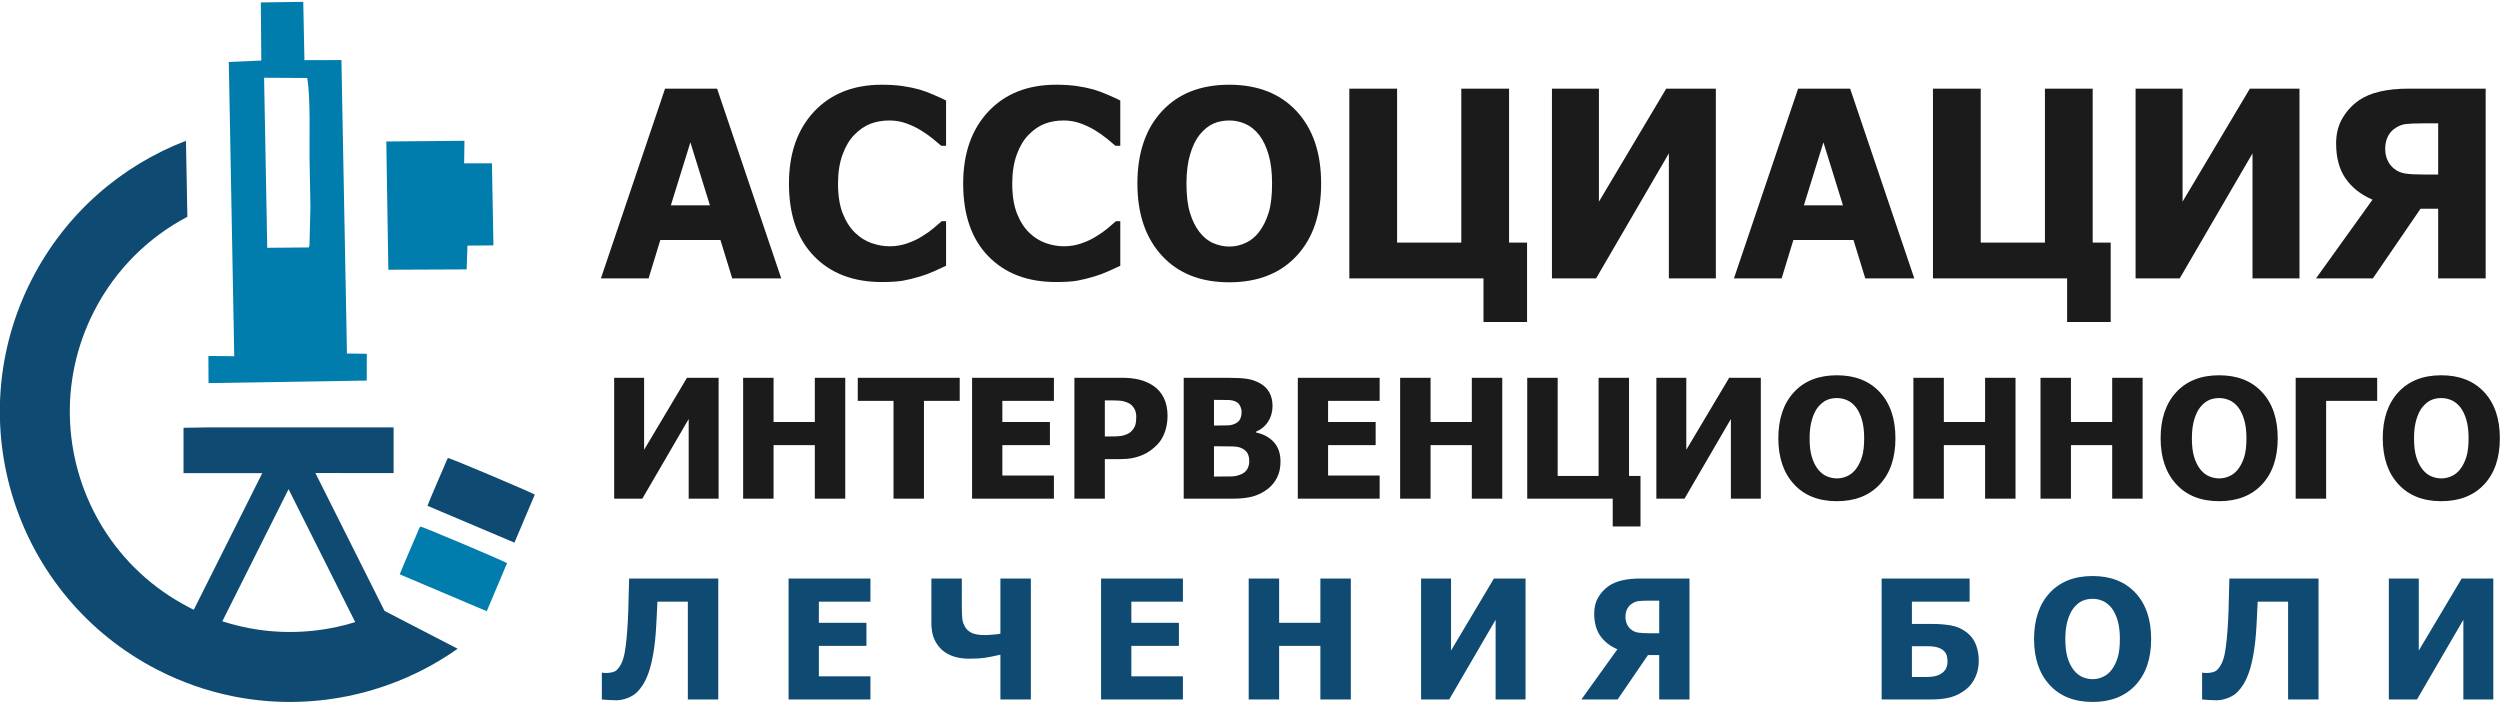 <?xml version="1.0" encoding="UTF-8"?> <!-- Creator: CorelDRAW 2021.5 --> <svg xmlns="http://www.w3.org/2000/svg" xmlns:xlink="http://www.w3.org/1999/xlink" xmlns:xodm="http://www.corel.com/coreldraw/odm/2003" xml:space="preserve" width="160mm" height="45mm" style="shape-rendering:geometricPrecision; text-rendering:geometricPrecision; image-rendering:optimizeQuality; fill-rule:evenodd; clip-rule:evenodd" viewBox="0 0 16000 4500"> <defs> <style type="text/css"> <![CDATA[ .fil2 {fill:#007DAC} .fil1 {fill:#0E4A72} .fil0 {fill:#1B1B1B} ]]> </style> </defs> <g id="__xfffd__xfffd__xfffd__xfffd__x0020_1">  <g id="_1940404480528"> <g> <path class="fil0" d="M3845.79 1781.64l410.62 -1214.35 332.96 0 410.63 1214.35 -313.74 0 -75.43 -245.54 -384.75 0 -75.18 245.54 -305.11 0zm697.64 -467.69l0 0 -125 -402.85 -124.99 402.85 249.99 0zm1099.97 491.07l0 0c-182.07,0 -326.54,-55.11 -433.44,-165.36 -107.19,-110.24 -160.64,-265.03 -160.64,-464.92 0,-192.64 53.73,-346.03 160.9,-460.73 107.45,-114.42 251.95,-171.77 434.01,-171.77 48.18,0 91.88,2.79 130.29,8.06 38.7,5.59 75.45,13.1 110.81,22.83 27.81,8.37 57.88,19.5 90.46,33.7 32.58,13.91 59.04,26.16 79.06,36.47l0 289.81 -30.89 0c-14.75,-13.08 -33.15,-28.41 -55.41,-46.5 -22.53,-18.1 -47.6,-35.91 -75.98,-53.18 -28.13,-17.26 -59.3,-32 -93.28,-44.25 -33.95,-11.97 -69.6,-18.1 -106.62,-18.1 -43.99,0 -84.34,6.96 -121.11,20.87 -36.46,13.66 -71.54,37.86 -104.65,71.83 -30.36,30.9 -55.41,72.93 -74.61,125.56 -19.21,52.61 -28.97,114.69 -28.97,186.24 0,75.44 10.03,138.91 30.08,190.14 20.32,51.23 46.49,92.71 79.34,124.17 31.46,30.34 66.54,52.34 105.5,65.97 38.71,13.64 77.67,20.33 116.09,20.33 40.39,0 78.52,-6.69 114.98,-19.77 36.46,-13.08 67.35,-27.83 92.16,-43.99 27.27,-16.42 51.2,-33.4 71.82,-50.66 20.6,-17.27 38.7,-32.57 53.72,-45.93l27.83 0 0 285.08c-22.25,10.28 -48.15,21.98 -77.4,35.34 -29.23,13.37 -59.56,24.51 -90.45,33.68 -38.13,11.43 -73.5,20.05 -106.63,26.17 -33.12,5.85 -78.8,8.91 -136.97,8.91zm1114.99 0l0 0c-182.05,0 -326.56,-55.11 -433.44,-165.36 -107.21,-110.24 -160.66,-265.03 -160.66,-464.92 0,-192.64 53.76,-346.03 160.93,-460.73 107.45,-114.42 251.93,-171.77 434,-171.77 48.16,0 91.89,2.79 130.3,8.06 38.68,5.59 75.42,13.1 110.81,22.83 27.81,8.37 57.89,19.5 90.46,33.7 32.58,13.91 59.02,26.16 79.06,36.47l0 289.81 -30.9 0c-14.74,-13.08 -33.14,-28.41 -55.41,-46.5 -22.52,-18.1 -47.59,-35.91 -75.97,-53.18 -28.13,-17.26 -59.3,-32 -93.28,-44.25 -33.95,-11.97 -69.6,-18.1 -106.63,-18.1 -43.98,0 -84.34,6.96 -121.09,20.87 -36.47,13.66 -71.55,37.86 -104.68,71.83 -30.35,30.9 -55.39,72.93 -74.61,125.56 -19.2,52.61 -28.96,114.69 -28.96,186.24 0,75.44 10.04,138.91 30.09,190.14 20.29,51.23 46.47,92.71 79.33,124.17 31.47,30.34 66.55,52.34 105.5,65.97 38.71,13.64 77.68,20.33 116.08,20.33 40.39,0 78.53,-6.69 115,-19.77 36.47,-13.08 67.35,-27.83 92.15,-43.99 27.28,-16.42 51.22,-33.4 71.82,-50.66 20.59,-17.27 38.7,-32.57 53.71,-45.93l27.85 0 0 285.08c-22.27,10.28 -48.17,21.98 -77.4,35.34 -29.23,13.37 -59.56,24.51 -90.46,33.68 -38.14,11.43 -73.52,20.05 -106.64,26.17 -33.13,5.85 -78.78,8.91 -136.96,8.91zm1696.82 -630.28l0 0c0,196.27 -52.33,350.78 -157.28,463.25 -104.95,112.47 -248.6,168.71 -430.95,168.71 -183.18,0 -326.82,-57.07 -431.24,-170.93 -104.39,-113.88 -156.45,-267.53 -156.45,-461.03 0,-194.86 52.06,-349.09 156.45,-462.4 104.42,-113.3 248.06,-170.1 431.24,-170.1 182.35,0 326,56.51 430.95,169.27 104.95,112.75 157.28,267.24 157.28,463.23zm-314.01 -0.83l0 0c0,-72.11 -7.51,-133.9 -22.56,-184.57 -14.76,-50.94 -34.79,-92.72 -59.84,-125.28 -26.18,-33.14 -55.7,-57.06 -88.53,-71.27 -33.13,-14.47 -67.09,-21.71 -102.44,-21.71 -37.59,0 -71.82,6.69 -102.18,20.05 -30.61,13.36 -59.85,37.02 -88.26,71.26 -25.04,31.45 -45.36,73.5 -60.68,125.56 -15.6,52.34 -23.38,114.69 -23.38,186.79 0,74.62 7.24,136.42 22,185.69 14.75,49.28 34.79,90.49 60.4,123.61 26.17,33.69 55.96,57.91 89.09,72.1 33.12,14.47 67.37,21.72 103.01,21.72 35.89,0 70.7,-7.79 104.39,-23.39 33.68,-15.32 62.92,-39.54 87.42,-72.09 26.15,-35.36 46.2,-76.56 60.4,-123.62 14.2,-47.05 21.16,-108.56 21.16,-184.85zm1631.94 886.69l0 0 -278.93 0 0 -278.96 -858.55 0 0 -1214.35 305.68 0 0 985.52 410.9 0 0 -985.52 305.68 0 0 985.52 115.22 0 0 507.79zm1208.26 -278.96l0 0 -300.67 0 0 -800.1 -465.73 800.1 -282.58 0 0 -1214.35 300.68 0 0 723.27 430.66 -723.27 317.64 0 0 1214.35zm115.86 0l0 0 410.62 -1214.35 332.95 0 410.63 1214.35 -313.76 0 -75.43 -245.54 -384.74 0 -75.16 245.54 -305.11 0zm697.63 -467.69l0 0 -125.01 -402.85 -125 402.85 250.01 0zm1713.53 746.65l0 0 -278.93 0 0 -278.96 -858.58 0 0 -1214.35 305.68 0 0 985.52 410.92 0 0 -985.52 305.67 0 0 985.52 115.24 0 0 507.79zm1208.25 -278.96l0 0 -300.67 0 0 -800.1 -465.73 800.1 -282.58 0 0 -1214.35 300.67 0 0 723.27 430.67 -723.27 317.64 0 0 1214.35zm1191.54 0l0 0 -304 0 0 -445.98 -112.74 0 -305.13 445.98 -363.85 0 361.61 -503.9c-74.31,-32 -131.93,-77.1 -172.31,-135.28 -40.37,-57.92 -60.7,-133.09 -60.7,-224.95 0,-61.8 13.67,-115.81 41.22,-162.02 27.28,-46.22 62.36,-83.8 104.67,-113.31 37.03,-25.33 81.86,-44.25 135.04,-56.5 52.88,-12.27 113.58,-18.39 182.06,-18.39l494.13 0 0 1214.35zm-304 -664.79l0 0 0 -327.4 -98.01 0c-47.33,0 -83.78,1.39 -109.39,4.45 -25.61,3.06 -50.39,13.37 -74.6,31.47 -18.37,13.64 -32.59,31.46 -42.31,53.45 -9.75,21.99 -14.76,46.48 -14.76,73.21 0,27.57 5.28,52.62 15.58,74.62 10.29,21.99 24.78,40.08 43.16,54.27 20.89,16.43 45.07,26.46 73.22,30.08 28.12,3.89 64.86,5.85 110.8,5.85l96.31 0zm-11005.07 2074.76l0 0 -191.6 0 0 -509.89 -296.82 509.89 -180.09 0 0 -773.9 191.62 0 0 460.93 274.47 -460.93 202.42 0 0 773.9zm810.46 0l0 0 -194.79 0 0 -342.77 -264 0 0 342.77 -194.82 0 0 -773.9 194.82 0 0 283.17 264 0 0 -283.17 194.79 0 0 773.9zm308.88 0l0 0 0 -625.94 -228.86 0 0 -147.96 652.55 0 0 147.96 -228.86 0 0 625.94 -194.83 0zm502.82 0l0 0 0 -773.9 523.73 0 0 147.96 -329.99 0 0 135.21 304.46 0 0 147.96 -304.46 0 0 194.81 329.99 0 0 147.96 -523.73 0zm1250.97 -529.78l0 0c0,36.02 -5.67,70.27 -17.21,102.91 -11.35,32.47 -27.86,59.8 -49.3,81.62 -13.15,13.48 -27.69,25.9 -43.47,37.42 -15.81,11.36 -33.19,21.12 -52.18,29.1 -19.15,7.8 -39.73,14.2 -62.09,18.62 -22.35,4.45 -47.37,6.75 -75.23,6.75l-101.83 0 0 253.36 -194.8 0 0 -773.9 300.71 0c44.71,0 83.22,4.07 115.69,12.24 32.48,8.17 61.72,20.94 88.18,38.68 29.1,19.33 51.61,45.23 67.58,77.71 15.97,32.3 23.95,70.79 23.95,115.49zm-200.14 4.81l0 0c0,-21.84 -5.13,-40.47 -15.59,-56.25 -10.31,-15.61 -22.72,-26.44 -37.26,-32.3 -18.28,-7.97 -35.85,-12.59 -52.71,-13.82 -16.67,-1.26 -39.39,-1.79 -68.12,-1.79l-27.49 0 0 231.01 13.49 0c18.25,0 35.67,-0.19 51.8,-0.54 16.3,-0.36 30.52,-1.59 42.57,-3.54 10.31,-1.79 21.3,-5.15 33.01,-10.13 11.53,-5.14 20.4,-10.63 26.6,-16.84 13.13,-12.77 22.02,-26.09 26.8,-39.91 4.62,-13.85 6.9,-32.47 6.9,-55.89zm923.12 287.94l0 0c0,38.5 -7.26,72.21 -21.81,101.48 -14.55,29.1 -34.25,53.06 -58.72,72.22 -29.29,22.7 -61.2,39.03 -96,48.79 -34.93,9.75 -79.3,14.54 -132.87,14.54l-310.15 0 0 -773.9 273.77 0c56.94,0 100.06,2.13 129.33,6.56 29.46,4.26 56.95,13.31 82.68,27.16 27.68,14.88 48.45,34.94 62.11,59.78 13.64,25.02 20.58,53.76 20.58,86.4 0,37.62 -9.41,71.32 -28.39,100.78 -18.8,29.45 -45.05,51.1 -78.24,64.92l0 4.27c47.73,10.11 85.86,30.53 114.61,61.58 28.75,31.03 43.1,72.9 43.1,125.42zm-249.08 -318.29l0 0c0,-12.41 -3.19,-25.37 -9.57,-38.49 -6.41,-13.14 -16.34,-22.71 -29.98,-28.58 -12.8,-5.68 -27.86,-8.69 -45.43,-9.21 -17.58,-0.55 -43.64,-0.72 -78.25,-0.72l-13.47 0 0 163.93 24.47 0c33.18,0 56.41,-0.36 69.91,-1.06 13.31,-0.72 26.97,-4.25 41.33,-10.99 15.44,-7.28 26.25,-17.23 32.1,-30.18 5.86,-12.76 8.89,-27.67 8.89,-44.7zm48.98 315.1l0 0c0,-23.94 -4.82,-42.58 -14.56,-56.08 -9.76,-13.65 -24.3,-23.75 -43.67,-30.69 -11.87,-4.61 -28.01,-7.09 -48.6,-7.63 -20.77,-0.53 -48.25,-0.71 -83.03,-0.71l-35.82 0 0 193.74 10.46 0c50.57,0 85.52,-0.33 105.04,-1.06 19.33,-0.7 39.01,-5.31 59.24,-14.01 17.57,-7.62 30.52,-18.8 38.69,-33.54 8.15,-14.72 12.25,-31.39 12.25,-50.02zm310.82 240.22l0 0 0 -773.9 523.74 0 0 147.96 -329.99 0 0 135.21 304.45 0 0 147.96 -304.45 0 0 194.81 329.99 0 0 147.96 -523.74 0zm1308.43 0l0 0 -194.8 0 0 -342.77 -263.97 0 0 342.77 -194.82 0 0 -773.9 194.82 0 0 283.17 263.97 0 0 -283.17 194.8 0 0 773.9zm884.81 177.78l0 0 -177.78 0 0 -177.78 -547.17 0 0 -773.9 194.82 0 0 628.06 261.86 0 0 -628.06 194.79 0 0 628.06 73.48 0 0 323.62zm769.99 -177.78l0 0 -191.6 0 0 -509.89 -296.84 509.89 -180.08 0 0 -773.9 191.63 0 0 460.93 274.45 -460.93 202.44 0 0 773.9zm861.55 -386.77l0 0c0,125.07 -33.35,223.56 -100.25,295.22 -66.89,71.68 -158.43,107.52 -274.63,107.52 -116.75,0 -208.31,-36.36 -274.82,-108.94 -66.54,-72.56 -99.73,-170.5 -99.73,-293.8 0,-124.19 33.19,-222.48 99.73,-294.69 66.51,-72.21 158.07,-108.4 274.82,-108.4 116.2,0 207.74,36.01 274.63,107.86 66.9,71.86 100.25,170.33 100.25,295.23zm-200.13 -0.53l0 0c0,-45.95 -4.78,-85.33 -14.37,-117.64 -9.42,-32.45 -22.17,-59.07 -38.15,-79.84 -16.66,-21.11 -35.5,-36.36 -56.42,-45.41 -21.12,-9.23 -42.75,-13.83 -65.29,-13.83 -23.97,0 -45.78,4.25 -65.11,12.77 -19.52,8.52 -38.14,23.59 -56.24,45.41 -15.97,20.06 -28.92,46.84 -38.68,80.03 -9.93,33.34 -14.89,73.09 -14.89,119.04 0,47.56 4.62,86.94 14.02,118.33 9.4,31.41 22.16,57.67 38.49,78.79 16.66,21.46 35.66,36.9 56.77,45.93 21.13,9.23 42.93,13.85 65.64,13.85 22.89,0 45.07,-4.97 66.53,-14.9 21.48,-9.77 40.11,-25.19 55.71,-45.97 16.68,-22.52 29.47,-48.78 38.49,-78.77 9.08,-29.97 13.5,-69.18 13.5,-117.79zm968.7 387.3l0 0 -194.8 0 0 -342.77 -263.98 0 0 342.77 -194.84 0 0 -773.9 194.84 0 0 283.17 263.98 0 0 -283.17 194.8 0 0 773.9zm813.46 0l0 0 -194.8 0 0 -342.77 -263.98 0 0 342.77 -194.83 0 0 -773.9 194.83 0 0 283.17 263.98 0 0 -283.17 194.8 0 0 773.9zm864.57 -386.77l0 0c0,125.07 -33.35,223.56 -100.25,295.22 -66.87,71.68 -158.42,107.52 -274.63,107.52 -116.75,0 -208.28,-36.36 -274.81,-108.94 -66.55,-72.56 -99.73,-170.5 -99.73,-293.8 0,-124.19 33.18,-222.48 99.73,-294.69 66.53,-72.21 158.06,-108.4 274.81,-108.4 116.21,0 207.76,36.01 274.63,107.86 66.9,71.86 100.25,170.33 100.25,295.23zm-200.14 -0.53l0 0c0,-45.95 -4.78,-85.33 -14.34,-117.64 -9.44,-32.45 -22.2,-59.07 -38.17,-79.84 -16.66,-21.11 -35.47,-36.36 -56.41,-45.41 -21.11,-9.23 -42.76,-13.83 -65.27,-13.83 -23.98,0 -45.79,4.25 -65.14,12.77 -19.51,8.52 -38.14,23.59 -56.23,45.41 -15.99,20.06 -28.93,46.84 -38.69,80.03 -9.93,33.34 -14.89,73.09 -14.89,119.04 0,47.56 4.62,86.94 14.02,118.33 9.4,31.41 22.18,57.67 38.49,78.79 16.68,21.46 35.65,36.9 56.77,45.93 21.11,9.23 42.95,13.85 65.67,13.85 22.87,0 45.05,-4.97 66.5,-14.9 21.48,-9.77 40.13,-25.19 55.73,-45.97 16.66,-22.52 29.45,-48.78 38.49,-78.77 9.06,-29.97 13.47,-69.18 13.47,-117.79zm836.72 -238.64l0 0 -326.79 0 0 625.94 -194.83 0 0 -773.9 521.62 0 0 147.96zm785.07 239.17l0 0c0,125.07 -33.35,223.56 -100.23,295.22 -66.88,71.68 -158.45,107.52 -274.64,107.52 -116.74,0 -208.3,-36.36 -274.83,-108.94 -66.53,-72.56 -99.7,-170.5 -99.7,-293.8 0,-124.19 33.17,-222.48 99.7,-294.69 66.53,-72.21 158.09,-108.4 274.83,-108.4 116.19,0 207.76,36.01 274.64,107.86 66.88,71.86 100.23,170.33 100.23,295.23zm-200.12 -0.53l0 0c0,-45.95 -4.8,-85.33 -14.37,-117.64 -9.41,-32.45 -22.19,-59.07 -38.14,-79.84 -16.69,-21.11 -35.5,-36.36 -56.42,-45.41 -21.11,-9.23 -42.77,-13.83 -65.29,-13.83 -23.96,0 -45.79,4.25 -65.11,12.77 -19.52,8.52 -38.16,23.59 -56.25,45.41 -15.98,20.06 -28.94,46.84 -38.7,80.03 -9.92,33.34 -14.86,73.09 -14.86,119.04 0,47.56 4.59,86.94 13.99,118.33 9.4,31.41 22.19,57.67 38.51,78.79 16.66,21.46 35.65,36.9 56.78,45.93 21.1,9.23 42.93,13.85 65.64,13.85 22.88,0 45.05,-4.97 66.52,-14.9 21.48,-9.77 40.1,-25.19 55.72,-45.97 16.68,-22.52 29.44,-48.78 38.48,-78.77 9.06,-29.97 13.5,-69.18 13.5,-117.79z"></path> <path class="fil1" d="M4597.03 4476.48l-194.79 0 0 -625.94 -194.82 0c-1.43,30.18 -2.66,58.2 -3.89,84.46 -1.27,26.08 -2.5,50.92 -3.92,74.52 -3.91,67.59 -10.11,125.79 -18.8,174.74 -8.69,49.15 -18.45,89.25 -29.65,120.3 -12.05,33.35 -24.47,59.45 -36.88,78.61 -12.6,18.97 -24.31,34.05 -35.49,45.05 -16.67,16.67 -37.44,29.81 -62.45,39.22 -25.02,9.57 -49.5,14.35 -73.81,14.35 -16.32,0 -34.25,-0.69 -53.77,-2.11 -19.33,-1.43 -31.76,-2.31 -36.9,-3.03l0 -171.02 7.29 0c3.55,0.36 6.9,0.7 10.11,1.06 3.35,0.36 7.62,0.54 12.75,0.54 8.7,0 19.89,-1.42 33.37,-4.09 13.65,-2.82 23.78,-7.44 30.86,-14.19 25.04,-23.43 42.08,-59.97 51.29,-109.3 9.21,-49.48 16.33,-120.82 21.11,-213.95 2.12,-42.78 3.38,-80.91 3.91,-114.97 0.53,-33.9 1.76,-83.39 3.9,-148.14l570.58 0 0 773.89zm449.95 0l0 0 0 -773.89 523.72 0 0 147.95 -329.98 0 0 135.2 304.44 0 0 147.98 -304.44 0 0 194.79 329.98 0 0 147.97 -523.72 0zm1550.47 0l0 0 -194.82 0 0 -286.34c-36.72,8.33 -68.66,14.71 -95.81,18.96 -26.96,4.44 -62.44,6.57 -106.09,6.57 -33.36,0 -64.39,-4.24 -93.13,-12.95 -28.75,-8.7 -54.29,-22.34 -76.49,-41.17 -21.81,-18.97 -39.02,-42.57 -51.44,-70.6 -12.59,-28.03 -18.81,-62.27 -18.81,-102.37l0 -285.99 194.81 0 0 183.62c0,32.47 1.07,58.2 3.38,76.82 2.31,18.8 9.21,36.9 20.56,54.11 10.48,15.62 25.21,27.51 44.19,35.48 18.99,7.98 45.61,11.89 79.67,11.89 12.24,0 28.55,-0.88 49.3,-2.65 20.77,-1.6 37.26,-3.72 49.86,-6.21l0 -353.06 194.82 0 0 773.89zm449.42 0l0 0 0 -773.89 523.74 0 0 147.95 -329.99 0 0 135.2 304.43 0 0 147.98 -304.43 0 0 194.79 329.99 0 0 147.97 -523.74 0zm1598.36 0l0 0 -194.8 0 0 -342.76 -263.98 0 0 342.76 -194.83 0 0 -773.89 194.83 0 0 283.15 263.98 0 0 -283.15 194.8 0 0 773.89zm1118.28 0l0 0 -191.6 0 0 -509.9 -296.84 509.9 -180.08 0 0 -773.89 191.63 0 0 460.92 274.45 -460.92 202.44 0 0 773.89zm1049.28 0l0 0 -193.76 0 0 -284.22 -71.85 0 -194.43 284.22 -231.9 0 230.47 -321.14c-47.39,-20.39 -84.11,-49.12 -109.81,-86.21 -25.76,-36.9 -38.7,-84.81 -38.7,-143.36 0,-39.38 8.7,-73.81 26.26,-103.27 17.38,-29.44 39.73,-53.39 66.71,-72.19 23.6,-16.15 52.15,-28.21 86.05,-36.03 33.7,-7.79 72.39,-11.69 116.03,-11.69l314.93 0 0 773.89zm-193.76 -423.68l0 0 0 -208.65 -62.45 0c-30.16,0 -53.4,0.9 -69.72,2.86 -16.33,1.94 -32.11,8.51 -47.54,20.04 -11.72,8.69 -20.75,20.04 -26.97,34.06 -6.22,14.02 -9.4,29.62 -9.4,46.66 0,17.57 3.37,33.53 9.93,47.55 6.56,14.01 15.77,25.56 27.49,34.59 13.33,10.47 28.75,16.87 46.67,19.16 17.92,2.49 41.34,3.73 70.62,3.73l61.37 0zm2045.12 176.36l0 0c0,37.79 -7.26,72.39 -21.64,104.14 -14.39,31.77 -34.06,57.66 -58.91,77.7 -29.98,23.97 -62.09,40.81 -96.53,50.76 -34.57,9.75 -76.64,14.72 -126.13,14.72l-318.48 0 0 -773.89 563.14 0 0 147.95 -369.37 0 0 142.65 127.9 0c46.49,0 88.01,3.38 124.74,10.12 36.73,6.75 69.73,21.63 98.82,44.53 26.79,20.75 46.13,46.83 58.17,78.07 12.26,31.39 18.29,65.82 18.29,103.25zm-200.14 5.31l0 0c0,-12.76 -1.41,-24.84 -4.06,-36.36 -2.85,-11.36 -8.88,-21.99 -18.28,-31.58 -9.42,-9.41 -22.36,-16.85 -38.67,-22.35 -16.33,-5.51 -38.87,-8.33 -67.78,-8.33l-98.99 0 0 196.91 98.99 0c40.09,0 71.49,-8.5 94.37,-25.53 22.91,-16.87 34.42,-41.18 34.42,-72.76zm1303.34 -144.76l0 0c0,125.08 -33.34,223.55 -100.24,295.21 -66.89,71.7 -158.43,107.53 -274.65,107.53 -116.74,0 -208.29,-36.36 -274.8,-108.95 -66.54,-72.55 -99.73,-170.48 -99.73,-293.79 0,-124.19 33.19,-222.49 99.73,-294.7 66.51,-72.2 158.06,-108.39 274.8,-108.39 116.22,0 207.76,36 274.65,107.86 66.9,71.86 100.24,170.32 100.24,295.23zm-200.13 -0.53l0 0c0,-45.96 -4.79,-85.34 -14.37,-117.64 -9.41,-32.46 -22.16,-59.08 -38.14,-79.83 -16.68,-21.11 -35.5,-36.36 -56.42,-45.43 -21.12,-9.22 -42.76,-13.82 -65.29,-13.82 -23.97,0 -45.77,4.25 -65.11,12.76 -19.53,8.52 -38.14,23.61 -56.24,45.42 -15.97,20.06 -28.92,46.83 -38.68,80.03 -9.95,33.35 -14.9,73.09 -14.9,119.04 0,47.56 4.63,86.93 14.03,118.33 9.4,31.41 22.16,57.67 38.49,78.78 16.66,21.46 35.65,36.9 56.77,45.94 21.12,9.24 42.93,13.84 65.64,13.84 22.89,0 45.06,-4.96 66.53,-14.9 21.46,-9.76 40.11,-25.18 55.71,-45.95 16.68,-22.52 29.46,-48.79 38.5,-78.77 9.05,-29.99 13.48,-69.18 13.48,-117.8zm1271.39 387.3l0 0 -194.79 0 0 -625.94 -194.81 0c-1.42,30.18 -2.66,58.2 -3.89,84.46 -1.25,26.08 -2.5,50.92 -3.91,74.52 -3.91,67.59 -10.12,125.79 -18.8,174.74 -8.7,49.15 -18.46,89.25 -29.65,120.3 -12.07,33.35 -24.47,59.45 -36.9,78.61 -12.58,18.97 -24.3,34.05 -35.46,45.05 -16.7,16.67 -37.45,29.81 -62.47,39.22 -25.01,9.57 -49.49,14.35 -73.8,14.35 -16.32,0 -34.25,-0.69 -53.77,-2.11 -19.34,-1.43 -31.76,-2.31 -36.9,-3.03l0 -171.02 7.28 0c3.55,0.36 6.9,0.7 10.12,1.06 3.35,0.36 7.61,0.54 12.75,0.54 8.7,0 19.89,-1.42 33.38,-4.09 13.64,-2.82 23.76,-7.44 30.85,-14.19 25.02,-23.43 42.06,-59.97 51.29,-109.3 9.21,-49.48 16.32,-120.82 21.11,-213.95 2.11,-42.78 3.38,-80.91 3.91,-114.97 0.52,-33.9 1.76,-83.39 3.9,-148.14l570.56 0 0 773.89zm1118.48 0l0 0 -191.61 0 0 -509.9 -296.85 509.9 -180.06 0 0 -773.89 191.63 0 0 460.92 274.45 -460.92 202.44 0 0 773.89z"></path> </g> <polygon class="fil2" points="2472.38,905.58 2485.35,1726.3 2986.4,1724.17 2991.81,1571.98 3157.96,1570.54 3148.43,1045.41 2970.6,1045.52 2972.65,900.97 "></polygon> <path class="fil1" d="M657.42 3375.87c-250.64,-406.4 -288.61,-930.19 -54.42,-1385.82 137.52,-267.51 348.76,-472.39 596.17,-602.58l-9.02 -486.51c-411.2,157.95 -768.03,461.86 -985.27,884.44 -469,912.36 -109.57,2032.16 802.78,2501.17 153.55,78.91 312.97,134.38 474.18,167.71 463.4,95.77 941.59,8.47 1337.31,-230.64 37.38,-22.6 73.93,-46.53 109.74,-71.77l-467.9 -242.08 -69.83 -139.29 -372.71 -743.31 500.58 0.66 0 -292.63 -1181.96 0 -162.44 2.61 -0.03 290.02 504.11 0 -438.49 874.56c-9.33,-4.54 -18.63,-9.2 -27.91,-13.96 -236.85,-121.78 -424.62,-301.31 -554.89,-512.58zm1615.98 605.52l0 0c-199.98,61.89 -413.71,79.56 -625.32,47.88 -75.57,-11.34 -150.88,-28.98 -225.18,-53.11l423.94 -845.48 426.56 850.71z"></path> <path class="fil2" d="M1669.29 15.59l3.09 371.9 -208.15 9.11 34.9 1883.14 -165.43 -1.62 0.87 173.72 1012.6 -16.26 0.39 -171.32 -127.1 -1.84 -35.43 -1878.06 -236.64 0.7 -7.6 -373.21 -271.5 3.74zm20.88 482.01l0 0 275.8 1.5c23.18,121.77 12.54,405.83 15.57,544.63 1.94,87.81 3.69,193.75 5.18,280.13l-6.21 249.25c0.44,-1.99 -2.87,6.64 -4.87,10.48l-265.19 2.28 -20.28 -1088.27z"></path> <path class="fil2" d="M3115.19 3911.66l-556.89 -235.79c26.59,-67.96 80.89,-190.12 114.19,-269.32 3.06,-7.25 13.24,-33.16 17.33,-36.48 8.45,-2.58 509.45,209.49 555.5,234l-130.13 307.59z"></path> <path class="fil1" d="M3292.53 3472.87l-556.87 -235.77c26.58,-67.98 80.9,-190.12 114.18,-269.33 3.05,-7.25 13.24,-33.17 17.33,-36.47 8.44,-2.6 509.45,209.49 555.49,233.98l-130.13 307.59z"></path> </g> </g> </svg> 